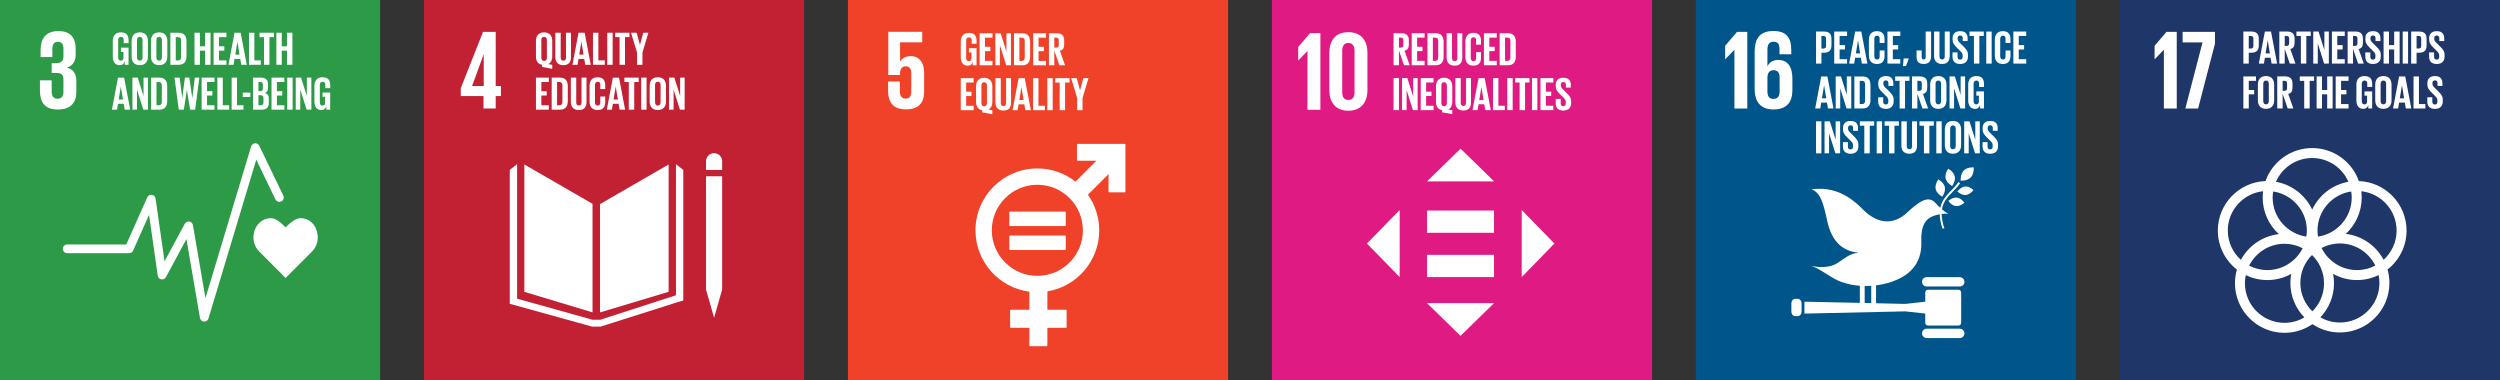 <?xml version="1.0" encoding="UTF-8"?>
<svg id="Layer_1" data-name="Layer 1" xmlns="http://www.w3.org/2000/svg" viewBox="0 0 1865.5 283.71">
  <rect x="0" y="0" width="1865.5" height="283.71" fill="#333333" stroke="none"/>
  <defs>
    <style>
      .cls-1 {
        fill: #ef4228;
      }

      .cls-2 {
        fill: #e01a83;
      }

      .cls-3 {
        fill: #1e3768;
      }

      .cls-4 {
        fill: #fff;
      }

      .cls-5 {
        fill: #2d9a47;
      }

      .cls-6 {
        fill: #00558a;
      }

      .cls-7 {
        fill: #c22134;
      }
    </style>
  </defs>
  <g>
    <rect class="cls-5" width="283.64" height="283.65"/>
    <path class="cls-4" d="M237.09,177.27c0-7.98-5.12-14.45-12.88-14.45-3.88,0-8.55,4.24-11.09,6.86-2.54-2.61-6.91-6.86-10.79-6.86-7.75,0-13.19,6.48-13.19,14.46,0,3.98,1.58,7.6,4.12,10.22l19.88,19.92,19.85-19.9-.02-.02c2.54-2.61,4.12-6.23,4.12-10.22"/>
    <path class="cls-4" d="M152.44,239.93c-.07,0-.14,0-.21,0-1.51-.09-2.76-1.21-3.02-2.7l-10.09-58.82-15.3,28.37c-.67,1.24-2.06,1.91-3.44,1.66-1.39-.24-2.46-1.36-2.66-2.75l-6.5-45.39-11.88,26.69c-.53,1.17-1.69,1.94-2.98,1.94h-46.19c-1.81,0-3.27-1.46-3.27-3.27s1.46-3.26,3.27-3.26h44.06l15.63-35.11c.59-1.33,1.99-2.1,3.44-1.9,1.44.2,2.57,1.33,2.78,2.77l6.7,46.81,15.09-27.97c.66-1.23,2.03-1.9,3.4-1.68,1.38.23,2.45,1.3,2.69,2.67l9.35,54.48,34.09-113.24c.39-1.29,1.53-2.21,2.87-2.32,1.35-.1,2.61.62,3.2,1.84l17.93,37.19c.78,1.62.11,3.57-1.52,4.36-1.63.78-3.58.1-4.36-1.52l-14.29-29.62-35.67,118.48c-.42,1.39-1.69,2.32-3.12,2.32"/>
    <path class="cls-4" d="M43.03,81.73c9.7,0,13.92-5.15,13.92-13.07v-8.44c0-5.23-2.28-8.6-7.08-9.7,3.97-1.26,6.58-4.47,6.58-9.28v-4.97c0-8.1-3.88-13.08-12.74-13.08-9.96,0-13.41,5.9-13.41,14.34v5.06h8.77v-5.82c0-3.54,1.1-5.57,4.14-5.57s4.13,2.03,4.13,5.14v6.16c0,3.04-2.02,4.64-5.14,4.64h-3.63v7.34h4.05c3.37,0,4.72,1.6,4.72,4.63v9.45c0,3.03-1.34,5.14-4.3,5.14-3.29,0-4.47-2.19-4.47-5.57v-8.18h-8.77v7.5c0,8.69,3.46,14.26,13.24,14.26"/>
    <path class="cls-4" d="M90.22,35.57h5.71v12.77h-2.89v-2.61c-.53,1.8-1.65,2.89-3.84,2.89-3.46,0-5.04-2.75-5.04-6.45v-11.57c0-3.73,1.8-6.45,6.03-6.45,4.45,0,5.75,2.47,5.75,5.99v2.12h-3.66v-2.44c0-1.48-.56-2.32-2.01-2.32s-2.08,1.02-2.08,2.47v12.84c0,1.45.59,2.47,1.97,2.47,1.3,0,1.97-.74,1.97-2.29v-4.23h-1.9v-3.18Z"/>
    <path class="cls-4" d="M98.22,42.17v-11.57c0-3.73,1.83-6.45,6.06-6.45s6.1,2.72,6.1,6.45v11.57c0,3.7-1.84,6.45-6.1,6.45s-6.06-2.75-6.06-6.45M106.37,42.8v-12.84c0-1.45-.63-2.47-2.08-2.47s-2.05,1.02-2.05,2.47v12.84c0,1.45.64,2.47,2.05,2.47s2.08-1.02,2.08-2.47"/>
    <path class="cls-4" d="M112.68,42.17v-11.57c0-3.73,1.83-6.45,6.06-6.45s6.1,2.72,6.1,6.45v11.57c0,3.7-1.84,6.45-6.1,6.45s-6.06-2.75-6.06-6.45M120.82,42.8v-12.84c0-1.45-.63-2.47-2.08-2.47s-2.05,1.02-2.05,2.47v12.84c0,1.45.64,2.47,2.05,2.47s2.08-1.02,2.08-2.47"/>
    <path class="cls-4" d="M139.16,30.85v11.08c0,3.66-1.52,6.41-5.82,6.41h-6.21v-23.9h6.21c4.3,0,5.82,2.71,5.82,6.41M132.84,45.06c1.65,0,2.29-.99,2.29-2.43v-12.52c0-1.41-.64-2.4-2.29-2.4h-1.69v17.35h1.69Z"/>
    <polygon class="cls-4" points="153.04 37.8 149.17 37.8 149.17 48.34 145.14 48.34 145.14 24.43 149.17 24.43 149.17 34.55 153.04 34.55 153.04 24.43 157.1 24.43 157.1 48.34 153.04 48.34 153.04 37.8"/>
    <polygon class="cls-4" points="159.39 24.43 168.98 24.43 168.98 27.71 163.41 27.71 163.41 34.55 167.39 34.55 167.39 37.79 163.41 37.79 163.41 45.06 168.98 45.06 168.98 48.34 159.39 48.34 159.39 24.43"/>
    <path class="cls-4" d="M170.49,48.34l4.52-23.9h4.58l4.56,23.9h-4.13l-.74-4.37h-4.27l-.71,4.37h-3.81ZM175.53,40.76h3.21l-1.58-9.59h-.04l-1.58,9.59Z"/>
    <polygon class="cls-4" points="185.79 24.43 189.81 24.43 189.81 45.06 194.6 45.06 194.6 48.34 185.79 48.34 185.79 24.43"/>
    <polygon class="cls-4" points="193.69 24.43 204.38 24.43 204.38 27.71 201.05 27.71 201.05 48.34 197 48.34 197 27.71 193.69 27.71 193.69 24.43"/>
    <polygon class="cls-4" points="214.14 37.8 210.26 37.8 210.26 48.34 206.24 48.34 206.24 24.43 210.26 24.43 210.26 34.55 214.14 34.55 214.14 24.43 218.19 24.43 218.19 48.34 214.14 48.34 214.14 37.8"/>
    <path class="cls-4" d="M83.52,81.83l4.52-23.9h4.58l4.55,23.9h-4.12l-.74-4.37h-4.27l-.71,4.37h-3.81ZM88.56,74.25h3.21l-1.58-9.59h-.04l-1.58,9.59Z"/>
    <polygon class="cls-4" points="102.21 66.81 102.21 81.83 98.82 81.83 98.82 57.92 102.77 57.92 107.1 71.64 107.1 57.92 110.46 57.92 110.46 81.83 106.93 81.83 102.21 66.81"/>
    <path class="cls-4" d="M124.77,64.34v11.08c0,3.66-1.52,6.41-5.82,6.41h-6.21v-23.9h6.21c4.3,0,5.82,2.71,5.82,6.41M118.46,78.55c1.65,0,2.29-.99,2.29-2.43v-12.52c0-1.41-.64-2.4-2.29-2.4h-1.69v17.35h1.69Z"/>
    <polygon class="cls-4" points="139.44 67.05 137.18 81.83 133.4 81.83 130.2 57.92 134.07 57.92 135.95 73.09 135.98 73.09 137.99 57.92 141.27 57.92 143.49 73.09 143.53 73.09 145.36 57.92 148.74 57.92 145.64 81.83 141.84 81.83 139.47 67.05 139.44 67.05"/>
    <polygon class="cls-4" points="150.47 57.92 160.06 57.92 160.06 61.2 154.49 61.2 154.49 68.04 158.47 68.04 158.47 71.29 154.49 71.29 154.49 78.55 160.06 78.55 160.06 81.83 150.47 81.83 150.47 57.92"/>
    <polygon class="cls-4" points="162.21 57.92 166.23 57.92 166.23 78.55 171.02 78.55 171.02 81.83 162.21 81.83 162.21 57.92"/>
    <polygon class="cls-4" points="172.85 57.92 176.87 57.92 176.87 78.55 181.67 78.55 181.67 81.83 172.85 81.83 172.85 57.92"/>
    <rect class="cls-4" x="181.14" y="69.1" width="5.64" height="3.25"/>
    <path class="cls-4" d="M188.82,57.92h5.82c4.02,0,5.36,1.87,5.36,5.26v2.43c0,2.01-.75,3.28-2.4,3.81,2.01.46,2.99,1.8,2.99,3.98v3.18c0,3.39-1.52,5.26-5.53,5.26h-6.25v-23.91ZM192.84,68h1.41c1.3,0,1.9-.67,1.9-1.93v-2.93c0-1.3-.6-1.94-1.93-1.94h-1.38v6.8ZM192.84,71.07v7.47h1.76c1.34,0,1.98-.67,1.98-1.94v-3.6c0-1.27-.6-1.94-2.01-1.94h-1.73Z"/>
    <polygon class="cls-4" points="202.61 57.92 212.2 57.92 212.2 61.2 206.63 61.2 206.63 68.04 210.61 68.04 210.61 71.29 206.63 71.29 206.63 78.55 212.2 78.55 212.2 81.83 202.61 81.83 202.61 57.92"/>
    <rect class="cls-4" x="214.34" y="57.92" width="4.02" height="23.91"/>
    <polygon class="cls-4" points="224.08 66.81 224.08 81.83 220.69 81.83 220.69 57.92 224.64 57.92 228.97 71.64 228.97 57.92 232.33 57.92 232.33 81.83 228.8 81.83 224.08 66.81"/>
    <path class="cls-4" d="M240.68,69.07h5.71v12.77h-2.89v-2.61c-.53,1.8-1.65,2.89-3.84,2.89-3.46,0-5.04-2.75-5.04-6.46v-11.56c0-3.73,1.8-6.45,6.03-6.45,4.45,0,5.75,2.47,5.75,5.99v2.12h-3.66v-2.44c0-1.48-.57-2.32-2.01-2.32s-2.08,1.02-2.08,2.47v12.84c0,1.45.59,2.47,1.97,2.47,1.3,0,1.97-.74,1.97-2.29v-4.23h-1.9v-3.18Z"/>
  </g>
  <g>
    <rect class="cls-7" x="316.36" width="283.66" height="283.67"/>
    <polygon class="cls-4" points="442.14 152.1 391.27 122.73 391.27 217.76 442.14 233.1 442.14 152.1"/>
    <polygon class="cls-4" points="447.73 152.29 447.73 233.13 498.94 217.74 498.94 122.73 447.73 152.29"/>
    <polygon class="cls-4" points="528.33 216.07 526.84 216.07 532.86 237.11 538.87 216.07 537.37 216.07 538.87 216.07 538.87 131.52 537.37 131.52 535.88 131.52 534.3 131.52 531.3 131.52 529.82 131.52 528.33 131.52 526.83 131.52 526.83 216.07 528.33 216.07"/>
    <polygon class="cls-4" points="509.86 126.8 504.41 122.49 504.41 220.33 447.89 238.59 445.27 238.59 444.75 238.59 442.14 238.59 385.86 222.87 385.86 122.49 380.4 126.8 380.4 226.7 441.88 243.72 444.75 243.72 445.27 243.72 448.14 243.72 504.85 225.71 509.86 224.23 509.86 126.8"/>
    <path class="cls-4" d="M538.87,120.32c0-3.33-2.7-6.02-6.02-6.02s-6.02,2.69-6.02,6.02v6.49h12.04v-6.49Z"/>
    <path class="cls-4" d="M360.79,80.96h9.1v-9.28h3.89v-7.5h-3.89V23.77h-9.45l-16.61,42.01v5.9h16.96v9.28ZM352.27,64.18l8.6-23.54h.09v23.54h-8.69Z"/>
    <path class="cls-4" d="M404.51,49.96v-1.62c-3.21-.56-4.58-2.92-4.58-6.17v-11.56c0-3.74,1.84-6.46,6.06-6.46s6.1,2.72,6.1,6.46v11.56c0,2.61-.92,4.65-2.96,5.64l2.96.56v2.99l-7.59-1.41ZM408.08,43.01v-13.05c0-1.44-.63-2.47-2.08-2.47s-2.05,1.03-2.05,2.47v13.05c0,1.41.64,2.47,2.05,2.47s2.08-1.06,2.08-2.47"/>
    <path class="cls-4" d="M426.05,24.43v18.09c0,3.7-1.58,6.1-5.68,6.1s-6-2.4-6-6.1v-18.09h4.02v18.48c0,1.41.56,2.36,1.97,2.36s1.97-.95,1.97-2.36v-18.48h3.7Z"/>
    <path class="cls-4" d="M427.18,48.34l4.52-23.9h4.58l4.55,23.9h-4.12l-.74-4.37h-4.27l-.71,4.37h-3.81ZM432.22,40.76h3.21l-1.58-9.59h-.04l-1.58,9.59Z"/>
    <polygon class="cls-4" points="442.48 24.43 446.5 24.43 446.5 45.06 451.29 45.06 451.29 48.34 442.48 48.34 442.48 24.43"/>
    <rect class="cls-4" x="453.13" y="24.43" width="4.02" height="23.91"/>
    <polygon class="cls-4" points="459.01 24.43 469.7 24.43 469.7 27.71 466.39 27.71 466.39 48.34 462.33 48.34 462.33 27.71 459.01 27.71 459.01 24.43"/>
    <polygon class="cls-4" points="479.39 39.24 479.39 48.34 475.37 48.34 475.37 39.24 470.89 24.43 475.09 24.43 477.53 33.49 477.56 33.49 480 24.43 483.84 24.43 479.39 39.24"/>
    <polygon class="cls-4" points="399.93 57.92 409.52 57.92 409.52 61.2 403.95 61.2 403.95 68.04 407.94 68.04 407.94 71.29 403.95 71.29 403.95 78.55 409.52 78.55 409.52 81.83 399.93 81.83 399.93 57.92"/>
    <path class="cls-4" d="M423.7,64.34v11.08c0,3.66-1.52,6.41-5.82,6.41h-6.21v-23.9h6.21c4.3,0,5.82,2.71,5.82,6.41M417.38,78.55c1.66,0,2.29-.99,2.29-2.43v-12.52c0-1.41-.63-2.4-2.29-2.4h-1.69v17.35h1.69Z"/>
    <path class="cls-4" d="M437.65,57.92v18.09c0,3.7-1.58,6.1-5.68,6.1s-6-2.4-6-6.1v-18.09h4.02v18.48c0,1.41.56,2.36,1.97,2.36s1.97-.95,1.97-2.36v-18.48h3.7Z"/>
    <path class="cls-4" d="M439.94,75.66v-11.56c0-3.74,1.76-6.45,5.99-6.45s5.68,2.47,5.68,5.99v2.82h-3.66v-3.14c0-1.49-.5-2.33-1.94-2.33s-2.04,1.03-2.04,2.47v12.84c0,1.45.59,2.47,2.04,2.47s1.94-.91,1.94-2.32v-4.41h3.66v4.13c0,3.42-1.41,5.96-5.68,5.96s-5.99-2.75-5.99-6.45"/>
    <path class="cls-4" d="M452.81,81.83l4.52-23.9h4.58l4.55,23.9h-4.12l-.74-4.37h-4.27l-.71,4.37h-3.81ZM457.85,74.25h3.21l-1.58-9.59h-.04l-1.58,9.59Z"/>
    <polygon class="cls-4" points="465.89 57.92 476.58 57.92 476.58 61.2 473.26 61.2 473.26 81.83 469.2 81.83 469.2 61.2 465.89 61.2 465.89 57.92"/>
    <rect class="cls-4" x="478.44" y="57.92" width="4.02" height="23.91"/>
    <path class="cls-4" d="M484.79,75.66v-11.57c0-3.73,1.84-6.45,6.06-6.45s6.1,2.72,6.1,6.45v11.57c0,3.7-1.84,6.45-6.1,6.45s-6.06-2.75-6.06-6.45M492.93,76.29v-12.84c0-1.45-.63-2.47-2.08-2.47s-2.05,1.02-2.05,2.47v12.84c0,1.45.64,2.47,2.05,2.47s2.08-1.02,2.08-2.47"/>
    <polygon class="cls-4" points="502.63 66.81 502.63 81.83 499.24 81.83 499.24 57.92 503.19 57.92 507.53 71.64 507.53 57.92 510.88 57.92 510.88 81.83 507.35 81.83 502.63 66.81"/>
  </g>
  <g>
    <rect class="cls-1" x="632.73" width="283.67" height="283.68"/>
    <path class="cls-4" d="M839.34,107.34h-35.25c-.24,0-.45.2-.45.45v11.72c0,.25.21.45.45.45h14.04l-15.59,15.59c-7.85-6.17-17.73-9.86-28.47-9.86-25.46,0-46.18,20.72-46.18,46.18,0,23.45,17.57,42.84,40.22,45.78v13.5h-13.91c-.26,0-.46.2-.46.44v12.56c0,.25.2.45.46.45h13.91v13.29c0,.24.2.45.44.45h12.55c.25,0,.46-.21.46-.45v-13.29h13.9c.25,0,.45-.2.45-.45v-12.56c0-.24-.2-.44-.45-.44h-13.9v-13.72c21.91-3.6,38.68-22.65,38.68-45.56,0-9.88-3.13-19.04-8.44-26.56l15.37-15.37v13.11c0,.25.21.45.45.45h11.72c.25,0,.46-.2.46-.45v-35.25c0-.25-.21-.45-.46-.45M774.07,205.85c-18.74,0-33.98-15.25-33.98-33.99s15.24-33.99,33.98-33.99,33.99,15.25,33.99,33.99-15.24,33.99-33.99,33.99"/>
    <path class="cls-4" d="M794.83,157.91h-41.23c-.24,0-.45.18-.45.4v9.98c0,.24.21.41.45.41h41.23c.26,0,.46-.18.46-.41v-9.98c0-.22-.2-.4-.46-.4"/>
    <path class="cls-4" d="M794.83,175.73h-41.23c-.24,0-.45.19-.45.42v9.98c0,.22.21.4.45.4h41.23c.26,0,.46-.18.46-.4v-9.98c0-.23-.2-.42-.46-.42"/>
    <path class="cls-4" d="M679.81,41.88c-3.79,0-6.58,1.35-8.1,3.96h-.08v-14.25h16.53v-7.85h-25.31v32.23h8.78v-1.27c0-3.37,1.52-5.23,4.21-5.23,2.96,0,4.14,2.03,4.14,5.15v13.84c0,3.03-1.1,5.14-4.05,5.14-3.29,0-4.47-2.19-4.47-5.57v-7.17h-8.78v6.5c0,8.68,3.47,14.25,13.25,14.25s13.66-5.14,13.66-13.07v-14.01c0-9.03-4.63-12.65-9.78-12.65"/>
    <path class="cls-4" d="M722.99,35.96h5.71v12.77h-2.89v-2.61c-.53,1.8-1.65,2.89-3.84,2.89-3.46,0-5.04-2.75-5.04-6.45v-11.57c0-3.73,1.8-6.45,6.03-6.45,4.44,0,5.75,2.47,5.75,5.99v2.12h-3.67v-2.44c0-1.48-.56-2.32-2-2.32s-2.09,1.02-2.09,2.47v12.84c0,1.45.6,2.47,1.97,2.47s1.98-.74,1.98-2.29v-4.23h-1.9v-3.18Z"/>
    <polygon class="cls-4" points="730.99 24.81 740.58 24.81 740.58 28.1 735.01 28.1 735.01 34.94 739 34.94 739 38.18 735.01 38.18 735.01 45.44 740.58 45.44 740.58 48.73 730.99 48.73 730.99 24.81"/>
    <polygon class="cls-4" points="746.12 33.7 746.12 48.72 742.74 48.72 742.74 24.81 746.68 24.81 751.02 38.53 751.02 24.81 754.37 24.81 754.37 48.72 750.84 48.72 746.12 33.7"/>
    <path class="cls-4" d="M768.68,31.23v11.08c0,3.66-1.52,6.41-5.82,6.41h-6.21v-23.9h6.21c4.3,0,5.82,2.71,5.82,6.41M762.37,45.45c1.66,0,2.29-.99,2.29-2.43v-12.52c0-1.41-.63-2.4-2.29-2.4h-1.69v17.35h1.69Z"/>
    <polygon class="cls-4" points="770.97 24.81 780.56 24.81 780.56 28.1 774.99 28.1 774.99 34.94 778.98 34.94 778.98 38.18 774.99 38.18 774.99 45.44 780.56 45.44 780.56 48.73 770.97 48.73 770.97 24.81"/>
    <path class="cls-4" d="M786.73,37.75v10.97h-4.02v-23.91h5.86c4.05,0,5.53,2.01,5.53,5.36v3.07c0,2.57-.91,4.09-3.21,4.62l3.85,10.86h-4.23l-3.78-10.97ZM786.73,28.09v7.44h1.34c1.38,0,1.97-.71,1.97-1.98v-3.52c0-1.31-.59-1.94-1.97-1.94h-1.34Z"/>
    <polygon class="cls-4" points="716.92 58.31 726.52 58.31 726.52 61.59 720.95 61.59 720.95 68.43 724.93 68.43 724.93 71.68 720.95 71.68 720.95 78.93 726.52 78.93 726.52 82.22 716.92 82.22 716.92 58.31"/>
    <path class="cls-4" d="M732.9,83.84v-1.62c-3.21-.56-4.58-2.92-4.58-6.17v-11.57c0-3.73,1.83-6.45,6.06-6.45s6.1,2.72,6.1,6.45v11.57c0,2.61-.92,4.65-2.96,5.64l2.96.56v2.99l-7.59-1.41ZM736.46,76.89v-13.05c0-1.45-.63-2.47-2.08-2.47s-2.05,1.02-2.05,2.47v13.05c0,1.41.64,2.47,2.05,2.47s2.08-1.06,2.08-2.47"/>
    <path class="cls-4" d="M754.44,58.31v18.09c0,3.7-1.58,6.1-5.68,6.1s-5.99-2.4-5.99-6.1v-18.09h4.02v18.48c0,1.41.56,2.36,1.97,2.36s1.98-.95,1.98-2.36v-18.48h3.7Z"/>
    <path class="cls-4" d="M755.57,82.21l4.52-23.9h4.58l4.55,23.9h-4.12l-.74-4.37h-4.27l-.71,4.37h-3.81ZM760.61,74.63h3.21l-1.58-9.59h-.04l-1.58,9.59Z"/>
    <polygon class="cls-4" points="770.87 58.31 774.89 58.31 774.89 78.93 779.68 78.93 779.68 82.22 770.87 82.22 770.87 58.31"/>
    <rect class="cls-4" x="781.51" y="58.31" width="4.02" height="23.91"/>
    <polygon class="cls-4" points="787.4 58.31 798.08 58.31 798.08 61.59 794.77 61.59 794.77 82.22 790.72 82.22 790.72 61.59 787.4 61.59 787.4 58.31"/>
    <polygon class="cls-4" points="807.79 73.12 807.79 82.21 803.76 82.21 803.76 73.12 799.28 58.3 803.48 58.3 805.91 67.37 805.95 67.37 808.39 58.3 812.23 58.3 807.79 73.12"/>
  </g>
  <g>
    <rect class="cls-3" x="1581.85" width="283.65" height="283.67"/>
    <path class="cls-4" d="M1795.77,172.04c0-19.92-15.84-36.2-35.59-36.92-5.07-14.34-18.77-24.64-34.84-24.64s-29.75,10.3-34.83,24.64c-19.74.72-35.58,17-35.58,36.92,0,11.82,5.58,22.36,14.25,29.12-.94,3.26-1.45,6.7-1.45,10.25,0,20.37,16.57,36.94,36.95,36.94,7.73,0,14.91-2.39,20.85-6.47,5.87,3.93,12.92,6.22,20.5,6.22,20.37,0,36.95-16.58,36.95-36.94,0-3.49-.5-6.86-1.4-10.05,8.63-6.77,14.2-17.29,14.2-29.08M1754.85,147.42c0,14.79-10.95,27.03-25.15,29.14-.23-1.48-.38-2.99-.38-4.53,0-14.79,10.94-27.04,25.15-29.15.24,1.49.39,2.99.39,4.54M1725.49,232.3c-5.53-5.36-8.97-12.85-8.97-21.13s3.34-15.55,8.7-20.9c5.52,5.36,8.97,12.85,8.97,21.14s-3.33,15.55-8.69,20.89M1696.23,142.88c14.21,2.12,25.15,14.36,25.15,29.15,0,1.55-.15,3.05-.39,4.53-14.21-2.12-25.15-14.36-25.15-29.14,0-1.55.16-3.05.39-4.54M1718.23,185.23c-4.85,9.66-14.83,16.31-26.35,16.31-4.89,0-9.49-1.21-13.56-3.33,4.86-9.65,14.83-16.3,26.36-16.3,4.89,0,9.49,1.21,13.55,3.32M1732.37,185.03c4.09-2.14,8.72-3.37,13.65-3.37,11.6,0,21.63,6.75,26.45,16.51-4.09,2.15-8.73,3.37-13.65,3.37-11.6,0-21.63-6.74-26.45-16.51M1725.34,117.91c12.1,0,22.49,7.31,27.05,17.74-12.01,2.12-22.02,10.04-27.05,20.77-5.01-10.73-15.04-18.65-27.04-20.77,4.56-10.43,14.96-17.74,27.04-17.74M1662.37,172.04c0-15.2,11.56-27.75,26.34-29.34-.19,1.55-.3,3.12-.3,4.72,0,10.79,4.66,20.53,12.07,27.29-12.26,1.4-22.71,8.81-28.32,19.2-5.99-5.41-9.78-13.2-9.78-21.88M1675.16,211.41c0-2.09.23-4.14.65-6.11,4.86,2.35,10.31,3.68,16.07,3.68,6.47,0,12.55-1.68,17.83-4.61-.41,2.2-.63,4.47-.63,6.79,0,9.98,3.98,19.04,10.44,25.69-4.37,2.56-9.44,4.05-14.85,4.05-16.27,0-29.51-13.23-29.51-29.5M1775.53,211.17c0,16.26-13.23,29.5-29.5,29.5-5.29,0-10.25-1.42-14.55-3.87,6.28-6.63,10.15-15.56,10.15-25.39,0-2.41-.24-4.78-.69-7.07,5.31,2.95,11.4,4.64,17.89,4.64,5.77,0,11.24-1.33,16.11-3.71.39,1.9.59,3.88.59,5.9M1750.45,174.5c7.27-6.75,11.85-16.39,11.85-27.07,0-1.6-.11-3.18-.31-4.72,14.79,1.58,26.35,14.13,26.35,29.34,0,8.64-3.76,16.39-9.7,21.79-5.56-10.41-15.97-17.86-28.19-19.33"/>
    <polygon class="cls-4" points="1624.29 23.77 1624.29 80.97 1614.68 80.97 1614.68 37.19 1614.59 37.19 1607.85 44.19 1607.76 44.19 1607.76 34.15 1616.62 23.77 1624.29 23.77"/>
    <polygon class="cls-4" points="1628.68 23.77 1652.8 23.77 1652.8 32.63 1640.23 80.97 1630.7 80.97 1643.53 31.62 1628.68 31.62 1628.68 23.77"/>
    <path class="cls-4" d="M1674,23.54h5.96c4.05,0,5.54,2.01,5.54,5.36v5.04c0,3.35-1.49,5.39-5.54,5.39h-1.94v8.11h-4.02v-23.91ZM1678.02,26.82v9.42h1.49c1.37,0,1.97-.67,1.97-1.97v-5.5c0-1.31-.6-1.94-1.97-1.94h-1.49Z"/>
    <path class="cls-4" d="M1685.53,47.45l4.52-23.9h4.58l4.55,23.9h-4.12l-.74-4.37h-4.27l-.71,4.37h-3.81ZM1690.58,39.87h3.21l-1.58-9.59h-.04l-1.58,9.59Z"/>
    <path class="cls-4" d="M1704.85,36.48v10.97h-4.02v-23.91h5.86c4.05,0,5.54,2.01,5.54,5.36v3.07c0,2.57-.92,4.09-3.21,4.62l3.85,10.86h-4.24l-3.77-10.97ZM1704.85,26.82v7.44h1.34c1.38,0,1.97-.71,1.97-1.98v-3.52c0-1.31-.59-1.94-1.97-1.94h-1.34Z"/>
    <polygon class="cls-4" points="1713.59 23.54 1724.28 23.54 1724.28 26.83 1720.97 26.83 1720.97 47.45 1716.91 47.45 1716.91 26.83 1713.59 26.83 1713.59 23.54"/>
    <polygon class="cls-4" points="1729.53 32.43 1729.53 47.45 1726.15 47.45 1726.15 23.54 1730.09 23.54 1734.44 37.26 1734.44 23.54 1737.78 23.54 1737.78 47.45 1734.25 47.45 1729.53 32.43"/>
    <polygon class="cls-4" points="1740.07 23.54 1749.66 23.54 1749.66 26.83 1744.09 26.83 1744.09 33.67 1748.08 33.67 1748.08 36.91 1744.09 36.91 1744.09 44.17 1749.66 44.17 1749.66 47.45 1740.07 47.45 1740.07 23.54"/>
    <path class="cls-4" d="M1755.83,36.48v10.97h-4.02v-23.91h5.86c4.05,0,5.54,2.01,5.54,5.36v3.07c0,2.57-.92,4.09-3.21,4.62l3.85,10.86h-4.24l-3.77-10.97ZM1755.83,26.82v7.44h1.34c1.38,0,1.97-.71,1.97-1.98v-3.52c0-1.31-.59-1.94-1.97-1.94h-1.34Z"/>
    <path class="cls-4" d="M1765,42.3v-3.21h3.74v3.28c0,1.34.6,2.12,1.97,2.12,1.27,0,1.84-.85,1.84-2.12v-.91c0-1.38-.56-2.22-1.8-3.39l-2.37-2.36c-2.29-2.25-3.34-3.63-3.34-6.38v-.81c0-2.96,1.73-5.26,5.64-5.26s5.6,1.97,5.6,5.43v1.94h-3.66v-2.08c0-1.38-.63-2.05-1.9-2.05-1.13,0-1.9.63-1.9,1.97v.5c0,1.34.74,2.12,1.9,3.25l2.57,2.54c2.19,2.22,3.25,3.56,3.25,6.21v1.17c0,3.28-1.77,5.61-5.85,5.61s-5.68-2.29-5.68-5.43"/>
    <polygon class="cls-4" points="1786.54 36.91 1782.66 36.91 1782.66 47.45 1778.64 47.45 1778.64 23.54 1782.66 23.54 1782.66 33.66 1786.54 33.66 1786.54 23.54 1790.59 23.54 1790.59 47.45 1786.54 47.45 1786.54 36.91"/>
    <rect class="cls-4" x="1792.88" y="23.54" width="4.02" height="23.91"/>
    <path class="cls-4" d="M1799.22,23.54h5.96c4.05,0,5.54,2.01,5.54,5.36v5.04c0,3.35-1.49,5.39-5.54,5.39h-1.94v8.11h-4.02v-23.91ZM1803.25,26.82v9.42h1.49c1.37,0,1.97-.67,1.97-1.97v-5.5c0-1.31-.6-1.94-1.97-1.94h-1.49Z"/>
    <path class="cls-4" d="M1812.59,42.3v-3.21h3.74v3.28c0,1.34.6,2.12,1.97,2.12,1.27,0,1.84-.85,1.84-2.12v-.91c0-1.38-.56-2.22-1.8-3.39l-2.37-2.36c-2.29-2.25-3.34-3.63-3.34-6.38v-.81c0-2.96,1.73-5.26,5.64-5.26s5.61,1.97,5.61,5.43v1.94h-3.66v-2.08c0-1.38-.63-2.05-1.9-2.05-1.13,0-1.9.63-1.9,1.97v.5c0,1.34.74,2.12,1.9,3.25l2.57,2.54c2.19,2.22,3.25,3.56,3.25,6.21v1.17c0,3.28-1.77,5.61-5.86,5.61s-5.68-2.29-5.68-5.43"/>
    <polygon class="cls-4" points="1674 57.03 1683.42 57.03 1683.42 60.32 1678.03 60.32 1678.03 67.16 1682.05 67.16 1682.05 70.4 1678.03 70.4 1678.03 80.95 1674 80.95 1674 57.03"/>
    <path class="cls-4" d="M1684.83,74.77v-11.57c0-3.73,1.84-6.45,6.06-6.45s6.1,2.72,6.1,6.45v11.57c0,3.7-1.84,6.45-6.1,6.45s-6.06-2.75-6.06-6.45M1692.97,75.41v-12.84c0-1.45-.63-2.47-2.08-2.47s-2.05,1.02-2.05,2.47v12.84c0,1.45.64,2.47,2.05,2.47s2.08-1.02,2.08-2.47"/>
    <path class="cls-4" d="M1703.3,69.97v10.97h-4.02v-23.91h5.86c4.05,0,5.53,2.01,5.53,5.36v3.07c0,2.57-.91,4.09-3.21,4.62l3.85,10.86h-4.23l-3.78-10.97ZM1703.3,60.31v7.44h1.34c1.38,0,1.97-.71,1.97-1.98v-3.52c0-1.31-.59-1.94-1.97-1.94h-1.34Z"/>
    <polygon class="cls-4" points="1716.1 57.03 1726.78 57.03 1726.78 60.32 1723.47 60.32 1723.47 80.95 1719.41 80.95 1719.41 60.32 1716.1 60.32 1716.1 57.03"/>
    <polygon class="cls-4" points="1736.55 70.4 1732.67 70.4 1732.67 80.94 1728.65 80.94 1728.65 57.03 1732.67 57.03 1732.67 67.16 1736.55 67.16 1736.55 57.03 1740.61 57.03 1740.61 80.94 1736.55 80.94 1736.55 70.4"/>
    <polygon class="cls-4" points="1742.89 57.03 1752.48 57.03 1752.48 60.32 1746.91 60.32 1746.91 67.16 1750.9 67.16 1750.9 70.4 1746.91 70.4 1746.91 77.66 1752.48 77.66 1752.48 80.95 1742.89 80.95 1742.89 57.03"/>
    <path class="cls-4" d="M1764.4,68.18h5.71v12.77h-2.89v-2.61c-.53,1.8-1.65,2.89-3.84,2.89-3.46,0-5.04-2.75-5.04-6.46v-11.56c0-3.73,1.8-6.45,6.03-6.45,4.44,0,5.75,2.47,5.75,5.99v2.12h-3.67v-2.44c0-1.48-.56-2.32-2-2.32s-2.09,1.02-2.09,2.47v12.84c0,1.45.6,2.47,1.97,2.47s1.98-.74,1.98-2.29v-4.23h-1.9v-3.18Z"/>
    <path class="cls-4" d="M1772.4,74.77v-11.57c0-3.73,1.84-6.45,6.06-6.45s6.1,2.72,6.1,6.45v11.57c0,3.7-1.84,6.45-6.1,6.45s-6.06-2.75-6.06-6.45M1780.54,75.41v-12.84c0-1.45-.63-2.47-2.08-2.47s-2.05,1.02-2.05,2.47v12.84c0,1.45.64,2.47,2.05,2.47s2.08-1.02,2.08-2.47"/>
    <path class="cls-4" d="M1785.69,80.94l4.52-23.9h4.58l4.55,23.9h-4.12l-.74-4.37h-4.27l-.71,4.37h-3.81ZM1790.73,73.36h3.21l-1.58-9.59h-.04l-1.58,9.59Z"/>
    <polygon class="cls-4" points="1800.99 57.03 1805.01 57.03 1805.01 77.66 1809.8 77.66 1809.8 80.95 1800.99 80.95 1800.99 57.03"/>
    <path class="cls-4" d="M1811.25,75.8v-3.21h3.74v3.28c0,1.34.6,2.12,1.97,2.12,1.27,0,1.84-.85,1.84-2.12v-.91c0-1.38-.56-2.22-1.8-3.39l-2.37-2.36c-2.29-2.25-3.34-3.63-3.34-6.38v-.81c0-2.96,1.73-5.26,5.64-5.26s5.61,1.97,5.61,5.43v1.94h-3.66v-2.08c0-1.38-.63-2.05-1.9-2.05-1.13,0-1.9.63-1.9,1.97v.5c0,1.34.74,2.12,1.9,3.25l2.57,2.54c2.19,2.22,3.25,3.56,3.25,6.21v1.17c0,3.28-1.77,5.61-5.86,5.61s-5.68-2.29-5.68-5.43"/>
  </g>
  <g>
    <rect class="cls-6" x="1265.48" width="283.66" height="283.67"/>
    <path class="cls-4" d="M1453.77,125.91s-2.75,3.66-1.95,7.22c.8,3.56,4.87,5.68,4.87,5.68,0,0,2.75-3.66,1.95-7.22s-4.87-5.68-4.87-5.68"/>
    <path class="cls-4" d="M1449.29,146.8s2.76-3.66,1.95-7.22c-.81-3.56-4.87-5.68-4.87-5.68,0,0-2.76,3.66-1.96,7.22.82,3.56,4.88,5.68,4.88,5.68"/>
    <path class="cls-4" d="M1460.6,142.88s2.91,2.93,6.22,2.64c3.31-.29,5.76-3.7,5.76-3.7,0,0-2.9-2.93-6.22-2.64-3.31.3-5.77,3.7-5.77,3.7"/>
    <path class="cls-4" d="M1465.37,127.22c-2.7,2.73-2.32,7.57-2.32,7.57,0,0,4.75.41,7.45-2.32,2.7-2.73,2.32-7.57,2.32-7.57,0,0-4.75-.41-7.45,2.32"/>
    <path class="cls-4" d="M1459.42,153.75c3.3.39,6.41-2.45,6.41-2.45,0,0-2.25-3.47-5.55-3.85-3.31-.39-6.41,2.45-6.41,2.45,0,0,2.25,3.47,5.55,3.85"/>
    <path class="cls-4" d="M1462.37,206.8h-24.67c-1.93,0-3.5,1.55-3.5,3.49s1.57,3.49,3.5,3.49h24.67c1.93,0,3.49-1.56,3.49-3.49s-1.56-3.49-3.49-3.49"/>
    <path class="cls-4" d="M1462.37,245.27h-24.67c-1.93,0-3.5,1.56-3.5,3.49s1.57,3.49,3.5,3.49h24.67c1.93,0,3.49-1.56,3.49-3.49s-1.56-3.49-3.49-3.49"/>
    <path class="cls-4" d="M1351.44,198.33c-.58-.18-1.16-.34-1.71-.44,0,0,.63.2,1.71.44"/>
    <path class="cls-4" d="M1461.46,216.22h-22.85c-1.1,0-1.99.89-1.99,1.99v6.92l-14.92,1.65-21.79-.5v-13.32c2.89-.37,5.79-.94,8.67-1.76,20.99-5.92,25.56-18.98,25.11-30.99-.46-12.23,3.45-16.97,9.07-19.08,1.61-.61,3.2-.99,4.66-1.23.06,3,.67,6.49,2.01,10.65.5-.02.99-.07,1.49-.12-1.42-4.26-2.02-7.75-2.06-10.74,2.91-.34,4.98-.14,4.98-.14,0,0-1.97-1.06-4.74-3.37.94-5.79,4.39-9.35,7.95-12.98,1.95-2,3.97-4.07,5.56-6.53l-1.24-.8c-1.5,2.34-3.47,4.35-5.38,6.3-3.47,3.54-6.96,7.17-8.14,12.91-1.13-1.01-2.35-2.22-3.6-3.62-5.17-5.8-11.84-1.54-21.34,7.31-9.5,8.84-21.45,9.14-33.12-2.8-15.4-15.77-28.83-15.68-38.04-14.78,6.3,2.68,8.51,8.57,11.69,23.54,3.34,15.7,11.78,22.81,23.31,23.78-5.35.87-6.73,1.61-15.33,7.55-6.71,4.62-16.15,3.16-19.98,2.29,7.02,2.19,15.35,9.56,22.8,12.13,4.33,1.49,8.91,2.41,13.58,2.79v12.74l-41.35-.89v8.89l75.22-1.67,14.92,1.65v6.92c0,1.09.89,1.99,1.99,1.99h22.85c1.1,0,1.99-.9,1.99-1.99v-22.68c0-1.1-.89-1.99-1.99-1.99M1391.42,213.43c1.62.03,3.26-.02,4.89-.13v12.88l-4.89-.11v-12.65Z"/>
    <path class="cls-4" d="M1344.34,232.52c0,1.87-1.31,3.4-2.92,3.4h-1.76c-1.61,0-2.93-1.52-2.93-3.4v-6.15c0-1.87,1.32-3.4,2.93-3.4h1.76c1.61,0,2.92,1.52,2.92,3.4v6.15Z"/>
    <polygon class="cls-4" points="1287.3 34.17 1287.3 44.21 1287.39 44.21 1294.13 37.21 1294.22 37.21 1294.22 80.99 1303.84 80.99 1303.84 23.8 1296.16 23.8 1287.3 34.17"/>
    <path class="cls-4" d="M1337.49,67.24v-8.43c0-9.36-3.71-14.09-10.63-14.09-4.05,0-6.5,1.86-7.93,4.65h-.08v-12.32c0-3.46,1.09-5.9,4.56-5.9s4.46,2.02,4.46,5.56v3.8h8.78v-3.04c0-8.43-2.78-14.34-13.41-14.34s-13.92,6.49-13.92,15.43v27.84c0,8.85,3.88,15.27,14,15.27s14.17-5.57,14.17-14.43M1327.96,68.08c0,3.63-1.35,5.74-4.64,5.74s-4.46-2.19-4.46-5.74v-10.46c.16-3.21,1.51-5.23,4.56-5.23,3.28,0,4.55,2.03,4.55,5.74v9.96Z"/>
    <path class="cls-4" d="M1355.12,23.54h5.96c4.05,0,5.54,2.01,5.54,5.36v5.04c0,3.35-1.49,5.39-5.54,5.39h-1.94v8.11h-4.02v-23.91ZM1359.14,26.82v9.42h1.49c1.37,0,1.97-.67,1.97-1.97v-5.5c0-1.31-.6-1.94-1.97-1.94h-1.49Z"/>
    <polygon class="cls-4" points="1368.69 23.54 1378.28 23.54 1378.28 26.83 1372.71 26.83 1372.71 33.67 1376.7 33.67 1376.7 36.91 1372.71 36.91 1372.71 44.17 1378.28 44.17 1378.28 47.45 1368.69 47.45 1368.69 23.54"/>
    <path class="cls-4" d="M1379.8,47.45l4.52-23.9h4.58l4.55,23.9h-4.12l-.74-4.37h-4.27l-.71,4.37h-3.81ZM1384.84,39.87h3.21l-1.58-9.59h-.04l-1.58,9.59Z"/>
    <path class="cls-4" d="M1394.57,41.28v-11.56c0-3.74,1.76-6.46,6-6.46s5.68,2.48,5.68,6v2.82h-3.66v-3.14c0-1.49-.5-2.33-1.94-2.33s-2.04,1.03-2.04,2.47v12.84c0,1.45.59,2.47,2.04,2.47s1.94-.91,1.94-2.32v-4.41h3.66v4.13c0,3.42-1.41,5.96-5.68,5.96s-6-2.75-6-6.45"/>
    <polygon class="cls-4" points="1408.42 23.54 1418.01 23.54 1418.01 26.83 1412.45 26.83 1412.45 33.67 1416.43 33.67 1416.43 36.91 1412.45 36.91 1412.45 44.17 1418.01 44.17 1418.01 47.45 1408.42 47.45 1408.42 23.54"/>
    <polygon class="cls-4" points="1424.29 43.93 1422.24 49.32 1419.99 49.32 1420.48 43.61 1424.29 43.61 1424.29 43.93"/>
    <path class="cls-4" d="M1440.97,23.54v18.48c0,3.45-1.52,5.71-5.54,5.71s-5.29-2.29-5.29-5.32v-4.76h3.81v4.83c0,1.2.42,1.9,1.48,1.9s1.52-.71,1.52-1.94v-18.9h4.02Z"/>
    <path class="cls-4" d="M1454.89,23.54v18.09c0,3.7-1.58,6.1-5.68,6.1s-6-2.4-6-6.1v-18.09h4.02v18.48c0,1.41.56,2.36,1.97,2.36s1.97-.95,1.97-2.36v-18.48h3.7Z"/>
    <path class="cls-4" d="M1456.97,42.3v-3.21h3.74v3.28c0,1.34.6,2.12,1.97,2.12,1.27,0,1.84-.85,1.84-2.12v-.91c0-1.38-.56-2.22-1.8-3.39l-2.37-2.36c-2.29-2.25-3.34-3.63-3.34-6.38v-.81c0-2.96,1.73-5.26,5.64-5.26s5.6,1.97,5.6,5.43v1.94h-3.66v-2.08c0-1.38-.63-2.05-1.9-2.05-1.13,0-1.9.63-1.9,1.97v.5c0,1.34.74,2.12,1.9,3.25l2.57,2.54c2.19,2.22,3.25,3.56,3.25,6.21v1.17c0,3.28-1.77,5.61-5.85,5.61s-5.68-2.29-5.68-5.43"/>
    <polygon class="cls-4" points="1469.62 23.54 1480.31 23.54 1480.31 26.83 1477 26.83 1477 47.45 1472.94 47.45 1472.94 26.83 1469.62 26.83 1469.62 23.54"/>
    <rect class="cls-4" x="1482.17" y="23.55" width="4.02" height="23.91"/>
    <path class="cls-4" d="M1488.52,41.28v-11.56c0-3.74,1.76-6.46,6-6.46s5.68,2.48,5.68,6v2.82h-3.66v-3.14c0-1.49-.5-2.33-1.94-2.33s-2.04,1.03-2.04,2.47v12.84c0,1.45.59,2.47,2.04,2.47s1.94-.91,1.94-2.32v-4.41h3.66v4.13c0,3.42-1.41,5.96-5.68,5.96s-6-2.75-6-6.45"/>
    <polygon class="cls-4" points="1502.38 23.54 1511.97 23.54 1511.97 26.83 1506.4 26.83 1506.4 33.67 1510.38 33.67 1510.38 36.91 1506.4 36.91 1506.4 44.17 1511.97 44.17 1511.97 47.45 1502.38 47.45 1502.38 23.54"/>
    <path class="cls-4" d="M1354.49,80.94l4.51-23.9h4.59l4.55,23.9h-4.12l-.74-4.37h-4.27l-.7,4.37h-3.81ZM1359.53,73.36h3.21l-1.58-9.59h-.04l-1.58,9.59Z"/>
    <polygon class="cls-4" points="1373.17 65.92 1373.17 80.94 1369.79 80.94 1369.79 57.03 1373.74 57.03 1378.07 70.75 1378.07 57.03 1381.42 57.03 1381.42 80.94 1377.89 80.94 1373.17 65.92"/>
    <path class="cls-4" d="M1395.74,63.46v11.07c0,3.67-1.52,6.42-5.82,6.42h-6.21v-23.91h6.21c4.3,0,5.82,2.72,5.82,6.42M1389.42,77.66c1.66,0,2.29-.98,2.29-2.43v-12.52c0-1.41-.63-2.39-2.29-2.39h-1.69v17.35h1.69Z"/>
    <path class="cls-4" d="M1401.51,75.8v-3.21h3.74v3.28c0,1.34.6,2.12,1.97,2.12,1.27,0,1.84-.85,1.84-2.12v-.91c0-1.38-.56-2.22-1.8-3.38l-2.37-2.37c-2.29-2.25-3.34-3.63-3.34-6.38v-.82c0-2.96,1.73-5.26,5.64-5.26s5.6,1.97,5.6,5.43v1.94h-3.66v-2.08c0-1.38-.63-2.05-1.9-2.05-1.13,0-1.9.63-1.9,1.97v.5c0,1.34.74,2.12,1.9,3.25l2.57,2.54c2.19,2.22,3.25,3.56,3.25,6.21v1.17c0,3.28-1.77,5.61-5.85,5.61s-5.68-2.29-5.68-5.43"/>
    <polygon class="cls-4" points="1414.17 57.04 1424.85 57.04 1424.85 60.32 1421.54 60.32 1421.54 80.95 1417.48 80.95 1417.48 60.32 1414.17 60.32 1414.17 57.04"/>
    <path class="cls-4" d="M1430.74,69.97v10.97h-4.02v-23.91h5.86c4.05,0,5.53,2.01,5.53,5.36v3.07c0,2.57-.91,4.09-3.21,4.62l3.85,10.86h-4.23l-3.78-10.97ZM1430.74,60.32v7.44h1.34c1.38,0,1.97-.71,1.97-1.98v-3.52c0-1.31-.59-1.94-1.97-1.94h-1.34Z"/>
    <path class="cls-4" d="M1440.29,74.77v-11.57c0-3.73,1.84-6.45,6.06-6.45s6.1,2.72,6.1,6.45v11.57c0,3.7-1.84,6.45-6.1,6.45s-6.06-2.75-6.06-6.45M1448.44,75.41v-12.84c0-1.45-.63-2.47-2.08-2.47s-2.05,1.02-2.05,2.47v12.84c0,1.45.64,2.47,2.05,2.47s2.08-1.02,2.08-2.47"/>
    <polygon class="cls-4" points="1458.13 65.92 1458.13 80.94 1454.75 80.94 1454.75 57.03 1458.69 57.03 1463.03 70.75 1463.03 57.03 1466.38 57.03 1466.38 80.94 1462.85 80.94 1458.13 65.92"/>
    <path class="cls-4" d="M1474.73,68.18h5.71v12.77h-2.89v-2.61c-.53,1.8-1.65,2.89-3.84,2.89-3.46,0-5.04-2.75-5.04-6.45v-11.57c0-3.73,1.8-6.45,6.03-6.45,4.44,0,5.75,2.47,5.75,5.99v2.12h-3.67v-2.44c0-1.48-.56-2.32-2-2.32s-2.09,1.02-2.09,2.47v12.84c0,1.45.6,2.47,1.97,2.47s1.98-.74,1.98-2.29v-4.23h-1.9v-3.18Z"/>
    <rect class="cls-4" x="1355.12" y="90.53" width="4.02" height="23.91"/>
    <polygon class="cls-4" points="1364.85 99.41 1364.85 114.43 1361.47 114.43 1361.47 90.52 1365.41 90.52 1369.76 104.24 1369.76 90.52 1373.1 90.52 1373.1 114.43 1369.57 114.43 1364.85 99.41"/>
    <path class="cls-4" d="M1375.18,109.29v-3.21h3.74v3.28c0,1.34.6,2.12,1.97,2.12,1.27,0,1.84-.85,1.84-2.12v-.91c0-1.38-.56-2.22-1.8-3.39l-2.37-2.36c-2.29-2.25-3.34-3.63-3.34-6.38v-.81c0-2.96,1.73-5.26,5.64-5.26s5.6,1.97,5.6,5.43v1.94h-3.66v-2.08c0-1.38-.63-2.05-1.9-2.05-1.13,0-1.9.63-1.9,1.97v.5c0,1.34.74,2.12,1.9,3.25l2.57,2.54c2.19,2.22,3.25,3.56,3.25,6.21v1.17c0,3.28-1.77,5.61-5.85,5.61s-5.68-2.29-5.68-5.43"/>
    <polygon class="cls-4" points="1387.83 90.53 1398.51 90.53 1398.51 93.81 1395.2 93.81 1395.2 114.44 1391.15 114.44 1391.15 93.81 1387.83 93.81 1387.83 90.53"/>
    <rect class="cls-4" x="1400.38" y="90.53" width="4.02" height="23.91"/>
    <polygon class="cls-4" points="1406.27 90.53 1416.95 90.53 1416.95 93.81 1413.64 93.81 1413.64 114.44 1409.59 114.44 1409.59 93.81 1406.27 93.81 1406.27 90.53"/>
    <path class="cls-4" d="M1430.49,90.53v18.09c0,3.7-1.58,6.1-5.68,6.1s-6-2.4-6-6.1v-18.09h4.02v18.48c0,1.41.56,2.36,1.97,2.36s1.97-.95,1.97-2.36v-18.48h3.7Z"/>
    <polygon class="cls-4" points="1432.33 90.53 1443.01 90.53 1443.01 93.81 1439.69 93.81 1439.69 114.44 1435.64 114.44 1435.64 93.81 1432.33 93.81 1432.33 90.53"/>
    <rect class="cls-4" x="1444.88" y="90.53" width="4.02" height="23.91"/>
    <path class="cls-4" d="M1451.22,108.26v-11.57c0-3.73,1.84-6.45,6.06-6.45s6.1,2.72,6.1,6.45v11.57c0,3.7-1.84,6.45-6.1,6.45s-6.06-2.75-6.06-6.45M1459.36,108.9v-12.84c0-1.45-.63-2.47-2.08-2.47s-2.05,1.02-2.05,2.47v12.84c0,1.45.64,2.47,2.05,2.47s2.08-1.02,2.08-2.47"/>
    <polygon class="cls-4" points="1469.06 99.41 1469.06 114.43 1465.68 114.43 1465.68 90.52 1469.62 90.52 1473.96 104.24 1473.96 90.52 1477.31 90.52 1477.31 114.43 1473.78 114.43 1469.06 99.41"/>
    <path class="cls-4" d="M1479.39,109.29v-3.21h3.74v3.28c0,1.34.6,2.12,1.97,2.12,1.27,0,1.84-.85,1.84-2.12v-.91c0-1.38-.56-2.22-1.8-3.39l-2.37-2.36c-2.29-2.25-3.34-3.63-3.34-6.38v-.81c0-2.96,1.73-5.26,5.64-5.26s5.6,1.97,5.6,5.43v1.94h-3.66v-2.08c0-1.38-.63-2.05-1.9-2.05-1.13,0-1.9.63-1.9,1.97v.5c0,1.34.74,2.12,1.9,3.25l2.57,2.54c2.19,2.22,3.25,3.56,3.25,6.21v1.17c0,3.28-1.77,5.61-5.85,5.61s-5.68-2.29-5.68-5.43"/>
  </g>
  <g>
    <rect class="cls-2" x="949.1" width="283.66" height="283.67"/>
    <rect class="cls-4" x="1064.85" y="157.11" width="49.99" height="16.59"/>
    <rect class="cls-4" x="1064.85" y="190.17" width="49.99" height="16.59"/>
    <polygon class="cls-4" points="1089.88 110.93 1064.85 135.34 1114.91 135.34 1089.88 110.93"/>
    <polygon class="cls-4" points="1020.03 181.73 1044.44 206.76 1044.44 156.7 1020.03 181.73"/>
    <polygon class="cls-4" points="1159.9 181.73 1135.5 156.7 1135.5 206.76 1159.9 181.73"/>
    <polygon class="cls-4" points="1089.84 250.6 1114.87 226.19 1064.81 226.19 1089.84 250.6"/>
    <polygon class="cls-4" points="975.64 38.13 975.64 81.95 985.27 81.95 985.27 24.7 977.58 24.7 968.72 35.09 968.72 45.13 968.8 45.13 975.55 38.13 975.64 38.13"/>
    <path class="cls-4" d="M1020.39,67.18v-27.71c0-8.95-4.47-15.45-14.27-15.45s-14.19,6.5-14.19,15.45v27.71c0,8.86,4.48,15.45,14.19,15.45s14.27-6.59,14.27-15.45M1001.56,68.7v-30.74c0-3.47,1.26-5.91,4.56-5.91s4.64,2.45,4.64,5.91v30.74c0,3.47-1.26,5.9-4.64,5.9s-4.56-2.44-4.56-5.9"/>
    <path class="cls-4" d="M1043.89,37.72v10.97h-4.02v-23.91h5.86c4.05,0,5.54,2.01,5.54,5.36v3.07c0,2.57-.92,4.09-3.21,4.62l3.85,10.86h-4.23l-3.78-10.97ZM1043.89,28.07v7.44h1.34c1.38,0,1.97-.71,1.97-1.98v-3.52c0-1.31-.59-1.94-1.97-1.94h-1.34Z"/>
    <polygon class="cls-4" points="1053.44 24.79 1063.03 24.79 1063.03 28.07 1057.46 28.07 1057.46 34.91 1061.45 34.91 1061.45 38.15 1057.46 38.15 1057.46 45.41 1063.03 45.41 1063.03 48.69 1053.44 48.69 1053.44 24.79"/>
    <path class="cls-4" d="M1077.21,31.2v11.08c0,3.66-1.52,6.41-5.82,6.41h-6.21v-23.9h6.21c4.3,0,5.82,2.71,5.82,6.41M1070.89,45.42c1.66,0,2.29-.99,2.29-2.44v-12.52c0-1.41-.63-2.4-2.29-2.4h-1.69v17.35h1.69Z"/>
    <path class="cls-4" d="M1091.16,24.79v18.09c0,3.7-1.58,6.1-5.68,6.1s-5.99-2.4-5.99-6.1v-18.09h4.01v18.48c0,1.41.57,2.36,1.98,2.36s1.97-.95,1.97-2.36v-18.48h3.7Z"/>
    <path class="cls-4" d="M1093.45,42.52v-11.56c0-3.74,1.76-6.45,5.99-6.45s5.68,2.47,5.68,5.99v2.82h-3.66v-3.14c0-1.48-.5-2.33-1.94-2.33s-2.04,1.03-2.04,2.48v12.84c0,1.44.6,2.46,2.04,2.46s1.94-.91,1.94-2.32v-4.41h3.66v4.13c0,3.42-1.41,5.96-5.68,5.96s-5.99-2.75-5.99-6.45"/>
    <polygon class="cls-4" points="1107.31 24.79 1116.9 24.79 1116.9 28.07 1111.33 28.07 1111.33 34.91 1115.32 34.91 1115.32 38.15 1111.33 38.15 1111.33 45.41 1116.9 45.41 1116.9 48.69 1107.31 48.69 1107.31 24.79"/>
    <path class="cls-4" d="M1131.08,31.2v11.08c0,3.66-1.52,6.41-5.82,6.41h-6.21v-23.9h6.21c4.3,0,5.82,2.71,5.82,6.41M1124.76,45.42c1.66,0,2.29-.99,2.29-2.44v-12.52c0-1.41-.63-2.4-2.29-2.4h-1.69v17.35h1.69Z"/>
    <rect class="cls-4" x="1039.87" y="58.27" width="4.02" height="23.91"/>
    <polygon class="cls-4" points="1049.6 67.16 1049.6 82.18 1046.22 82.18 1046.22 58.27 1050.16 58.27 1054.5 71.99 1054.5 58.27 1057.85 58.27 1057.85 82.18 1054.32 82.18 1049.6 67.16"/>
    <polygon class="cls-4" points="1060.14 58.27 1069.73 58.27 1069.73 61.56 1064.16 61.56 1064.16 68.4 1068.15 68.4 1068.15 71.64 1064.16 71.64 1064.16 78.9 1069.73 78.9 1069.73 82.19 1060.14 82.19 1060.14 58.27"/>
    <path class="cls-4" d="M1076.11,83.81v-1.62c-3.21-.56-4.58-2.93-4.58-6.17v-11.56c0-3.74,1.84-6.46,6.06-6.46s6.1,2.72,6.1,6.46v11.56c0,2.61-.92,4.65-2.96,5.64l2.96.56v2.99l-7.59-1.41ZM1079.67,76.86v-13.05c0-1.44-.63-2.47-2.08-2.47s-2.05,1.03-2.05,2.47v13.05c0,1.41.64,2.47,2.05,2.47s2.08-1.06,2.08-2.47"/>
    <path class="cls-4" d="M1097.65,58.27v18.09c0,3.7-1.58,6.1-5.68,6.1s-5.99-2.4-5.99-6.1v-18.09h4.01v18.48c0,1.41.56,2.36,1.97,2.36s1.98-.95,1.98-2.36v-18.48h3.7Z"/>
    <path class="cls-4" d="M1098.78,82.18l4.52-23.9h4.58l4.55,23.9h-4.12l-.74-4.37h-4.27l-.71,4.37h-3.81ZM1103.82,74.6h3.21l-1.58-9.59h-.04l-1.58,9.59Z"/>
    <polygon class="cls-4" points="1114.08 58.27 1118.1 58.27 1118.1 78.9 1122.89 78.9 1122.89 82.19 1114.08 82.19 1114.08 58.27"/>
    <rect class="cls-4" x="1124.73" y="58.27" width="4.02" height="23.91"/>
    <polygon class="cls-4" points="1130.61 58.27 1141.3 58.27 1141.3 61.56 1137.99 61.56 1137.99 82.19 1133.93 82.19 1133.93 61.56 1130.61 61.56 1130.61 58.27"/>
    <rect class="cls-4" x="1143.16" y="58.27" width="4.02" height="23.91"/>
    <polygon class="cls-4" points="1149.51 58.27 1159.1 58.27 1159.1 61.56 1153.53 61.56 1153.53 68.4 1157.52 68.4 1157.52 71.64 1153.53 71.64 1153.53 78.9 1159.1 78.9 1159.1 82.19 1149.51 82.19 1149.51 58.27"/>
    <path class="cls-4" d="M1160.86,77.04v-3.21h3.74v3.28c0,1.34.6,2.12,1.97,2.12,1.27,0,1.84-.85,1.84-2.12v-.91c0-1.38-.56-2.22-1.8-3.39l-2.37-2.36c-2.29-2.25-3.34-3.63-3.34-6.38v-.81c0-2.96,1.73-5.26,5.64-5.26s5.6,1.97,5.6,5.43v1.94h-3.66v-2.08c0-1.38-.63-2.05-1.9-2.05-1.13,0-1.9.63-1.9,1.97v.5c0,1.34.74,2.12,1.9,3.25l2.57,2.54c2.19,2.22,3.24,3.56,3.24,6.21v1.17c0,3.28-1.77,5.61-5.85,5.61s-5.68-2.29-5.68-5.43"/>
  </g>
</svg>